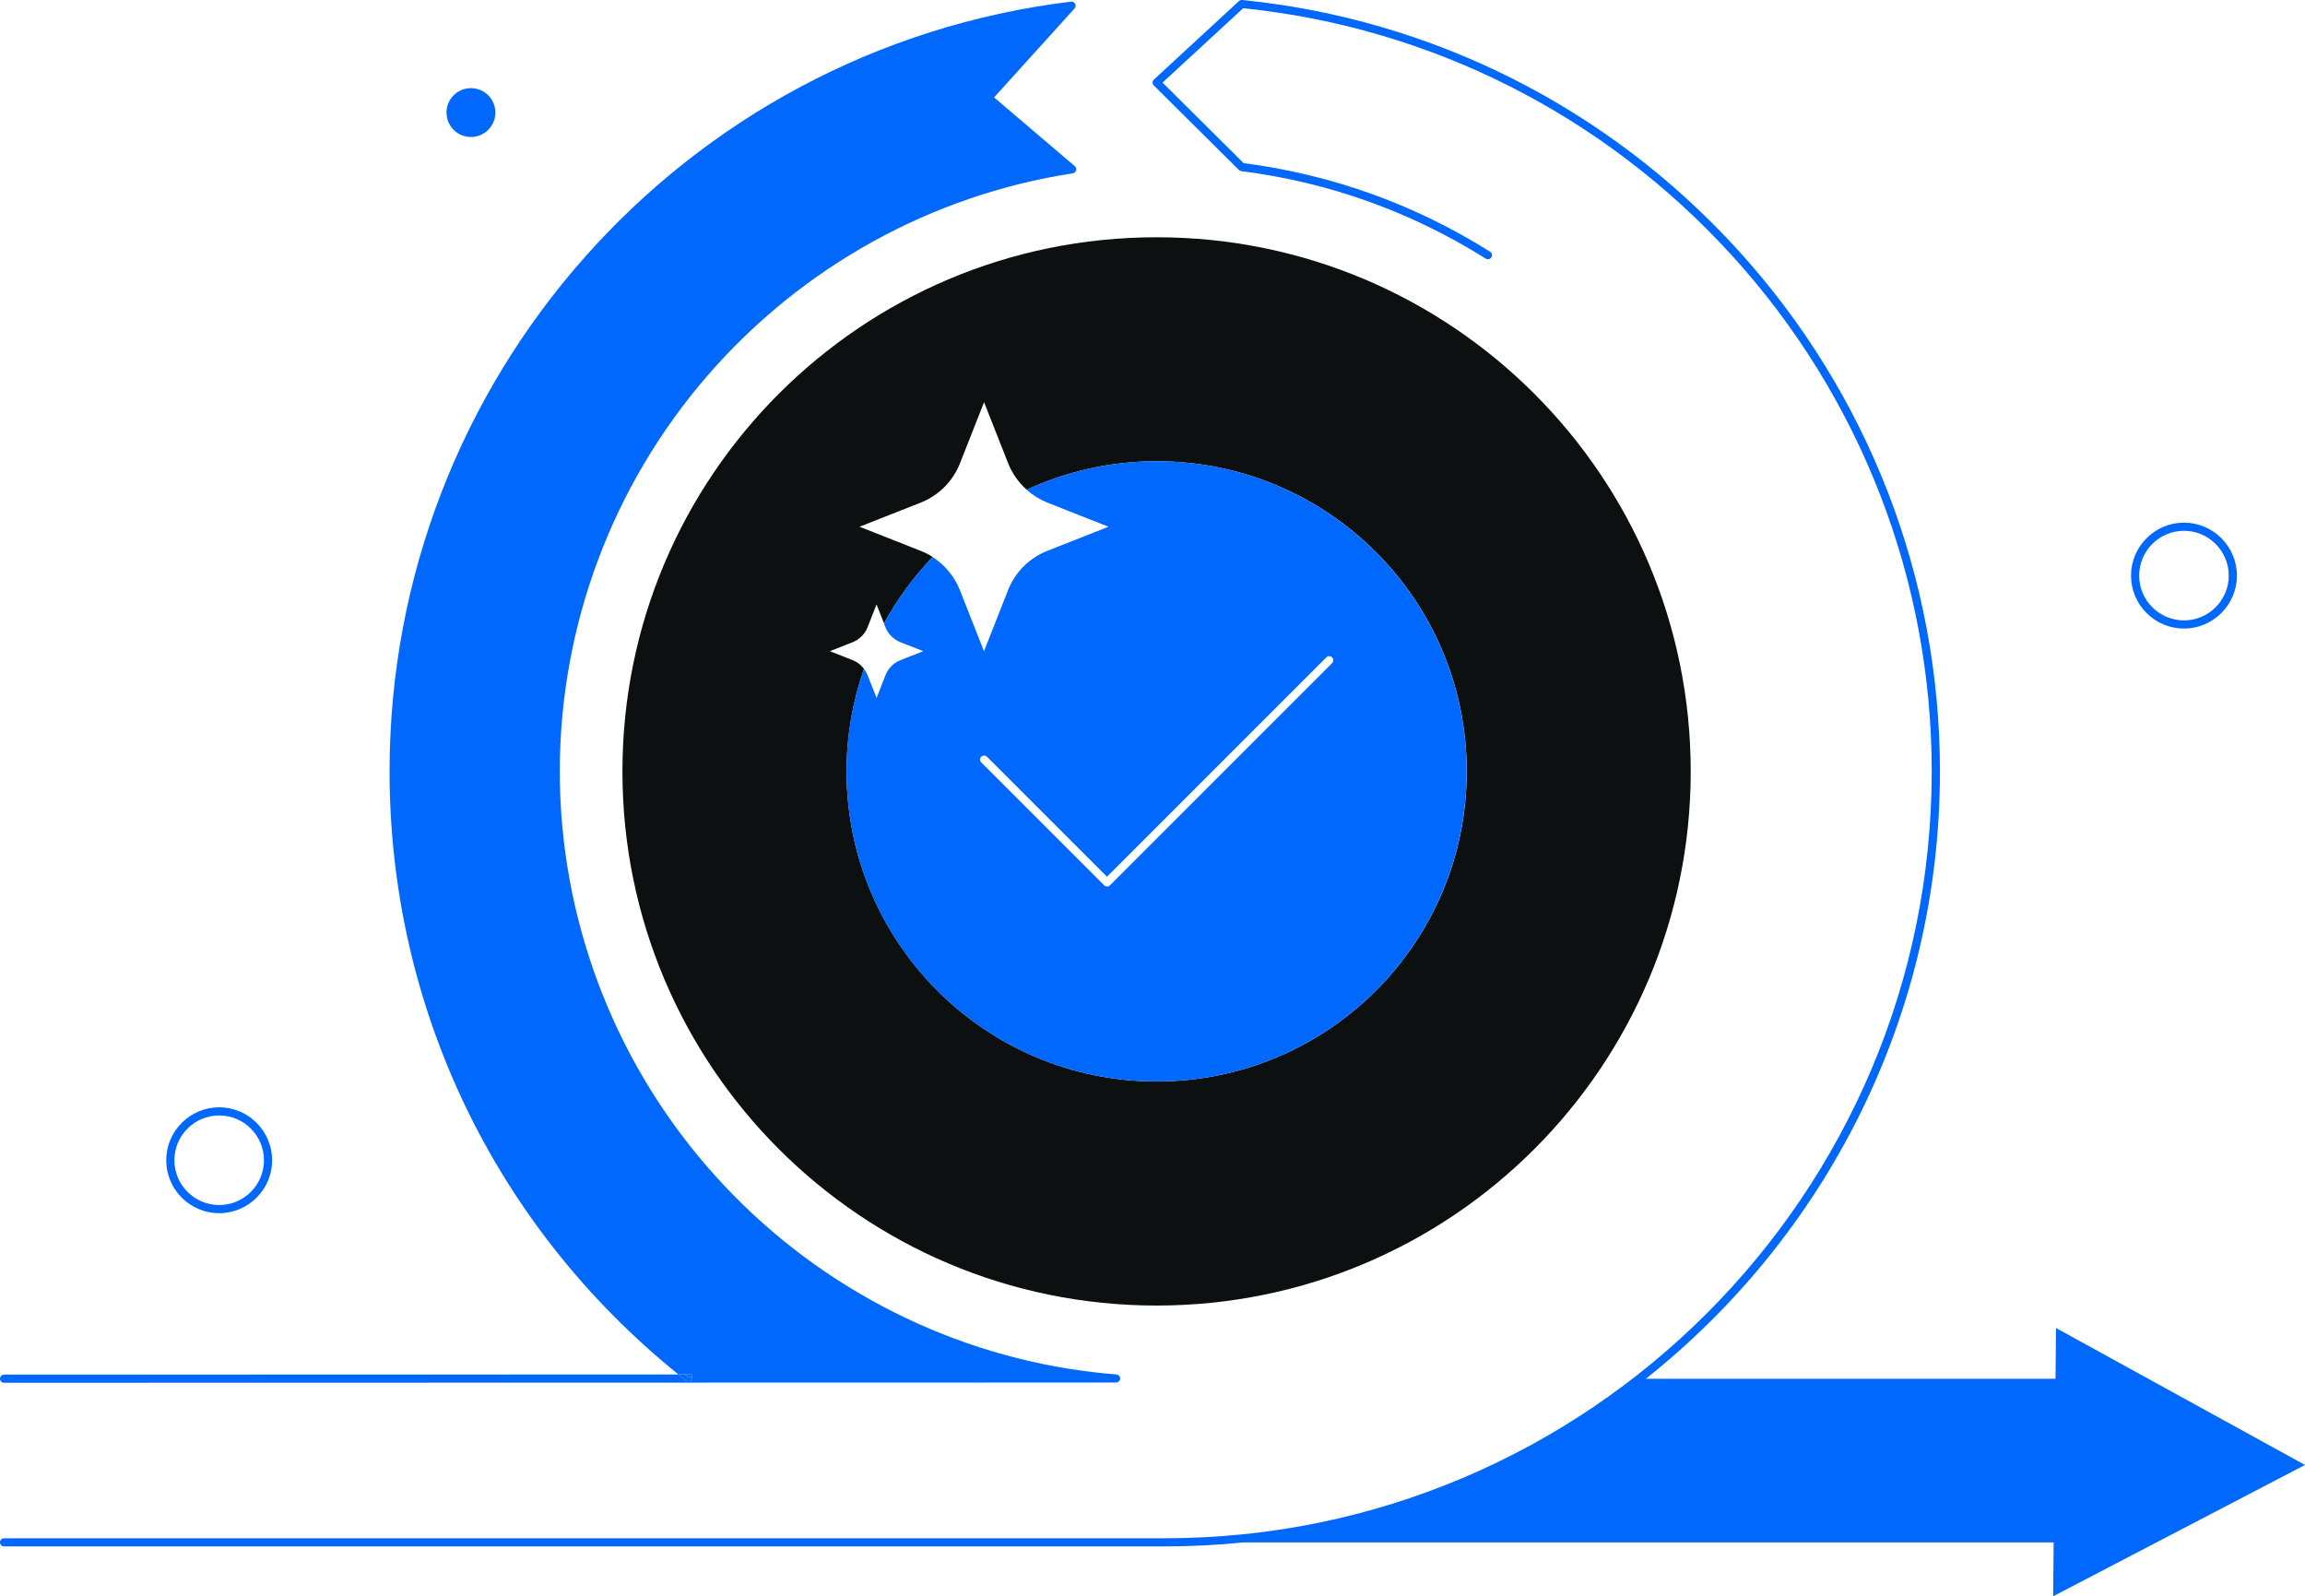 <svg fill="none" height="196" viewBox="0 0 283 196" width="283" xmlns="http://www.w3.org/2000/svg" xmlns:xlink="http://www.w3.org/1999/xlink"><clipPath id="a"><path d="m0 0h283v196h-283z"/></clipPath><g clip-path="url(#a)"><path d="m76.42 94.71c0 36.22 29.36 65.58 65.58 65.58s65.58-29.36 65.58-65.58c0-36.22-29.36-65.58-65.58-65.58s-65.58 29.36-65.58 65.58zm28.28-15.87c.83-.33 1.48-.98 1.81-1.81l1.11-2.82.92 2.33c1.62-2.98 3.64-5.72 5.97-8.16-.46-.29-.95-.55-1.47-.75l-7.51-2.96 7.51-2.96c2.2-.87 3.95-2.61 4.82-4.82l2.96-7.51 2.96 7.51c.5 1.26 1.29 2.36 2.28 3.24 4.85-2.24 10.25-3.5 15.95-3.5 21.03 0 38.07 17.05 38.07 38.08 0 21.03-17.05 38.07-38.07 38.07-21.03 0-38.07-17.05-38.07-38.07 0-4.41.76-8.65 2.14-12.59-.35-.47-.82-.84-1.37-1.06l-2.82-1.11z" fill="#0d1010"/><g fill="#0068fd"><path d="m110.54 78.84 2.82 1.11-2.82 1.11c-.83.33-1.48.98-1.81 1.81l-1.11 2.82-1.11-2.82c-.11-.27-.26-.52-.44-.75-1.38 3.94-2.14 8.17-2.14 12.59 0 21.03 17.05 38.07 38.07 38.07 21.03 0 38.07-17.05 38.07-38.07 0-21.03-17.05-38.08-38.07-38.08-5.7 0-11.09 1.26-15.95 3.5.74.66 1.6 1.2 2.54 1.58l7.51 2.96-7.51 2.96c-2.2.87-3.95 2.61-4.82 4.82l-2.96 7.51-2.96-7.51c-.67-1.69-1.85-3.1-3.35-4.06-2.33 2.43-4.35 5.17-5.97 8.16l.19.49c.34.82.99 1.47 1.82 1.8zm9.93 14.07c.2-.2.51-.2.71 0l14.73 14.73 26.93-26.93c.2-.2.51-.2.71 0s.2.51 0 .71l-27.28 27.28c-.1.1-.23.15-.35.15s-.26-.05-.35-.15l-15.08-15.08c-.22-.19-.22-.51-.02-.71z"/><path d="m268.14 77.17c3.58 0 6.5-2.92 6.5-6.5s-2.92-6.5-6.5-6.5-6.5 2.92-6.5 6.5 2.91 6.5 6.5 6.5zm0-12c3.03 0 5.5 2.47 5.5 5.5s-2.47 5.5-5.5 5.5-5.5-2.47-5.5-5.5 2.46-5.5 5.5-5.5z"/><path d="m26.91 148.95c3.58 0 6.5-2.92 6.5-6.5s-2.92-6.5-6.5-6.5-6.5 2.92-6.5 6.5 2.91 6.5 6.5 6.5zm0-12c3.03 0 5.5 2.47 5.5 5.5s-2.47 5.5-5.5 5.5-5.5-2.47-5.5-5.5 2.46-5.5 5.5-5.5z"/><path d="m137.5 169.07c.01.03.01.06.02.1 0-.04-.01-.07-.02-.1z"/><path d="m137.04 169.74c.07 0 .13-.01.19-.04-.06.03-.12.04-.19.04z"/><path d="m137.49 169.45c-.02.03-.04.06-.06.09.02-.03.04-.05.06-.09z"/><path d="m137.4 168.91c.02.02.04.05.05.08-.01-.03-.03-.06-.05-.08z"/><path d="m137.38 169.6c-.03.03-.06.05-.1.07.04-.02.07-.04.1-.07z"/><path d="m137.54 169.28c0-.01 0-.01 0-.02 0 .04-.01.07-.02.11 0-.03.01-.05.02-.09z"/><path d="m137.25 168.79c.03.01.05.03.08.05-.03-.01-.05-.03-.08-.05z"/><path d="m137.15 168.77c.03.01.07.01.09.03-.02-.02-.05-.02-.09-.03z"/><path d="m137.46 168.98c.02.03.04.05.05.08-.02-.02-.04-.05-.05-.08z"/><path d="m137.54 169.24c0-.03-.01-.05-.02-.08.01.03.01.06.01.1 0 0 .01-.01.01-.02z"/><path d="m137.33 168.85c.03.02.05.04.07.06-.02-.03-.05-.04-.07-.06z"/><path d="m137.28 169.67c-.02.01-.04.03-.06.04.03-.01.04-.03.06-.04z"/><path d="m137.51 169.37c-.01.03-.01.06-.02.08.01-.02.02-.05.02-.08z"/><path d="m137.43 169.54c-.02.02-.03.04-.05.06.02-.01.03-.04.05-.06z"/><path d="m84.89 169.4c.07-.09.1-.2.1-.31h-.49c-.14-.11-.27-.22-.41-.33h-.79c.3.24.59.48.89.72.22.17.53.13.7-.08z"/><path d="m283 179.86-30.57-16.81-.06 6.23h-50.3c21.98-17.45 36.11-44.39 36.11-74.57 0-23.72-8.81-46.46-24.82-64.03-15.91-17.46-37.51-28.35-60.85-30.68-.14-.01-.28.03-.39.13l-10.45 9.64c-.1.09-.16.22-.16.36 0 .14.05.27.15.36l10.45 10.38c.08.08.18.13.29.14 10.73 1.36 20.83 4.97 30.01 10.74.24.15.54.08.69-.16.15-.23.08-.54-.16-.69-9.26-5.82-19.43-9.47-30.25-10.87l-9.96-9.89 9.9-9.13c23.01 2.35 44.3 13.11 59.98 30.32 15.84 17.39 24.56 39.89 24.56 63.36 0 51.93-42.25 94.17-94.17 94.17h-142.5c-.28 0-.5.22-.5.5s.22.5.5.5h142.5c3.26 0 6.49-.17 9.67-.49h99.47l-.06 6.61z"/><path d="m84.86 168.76h-.77c.14.11.27.22.41.33h.49c0-.12-.04-.24-.13-.33z"/><path d="m137.52 169.17c-.01-.03-.01-.07-.02-.1s-.03-.06-.05-.08c-.02-.03-.03-.05-.05-.08-.02-.02-.05-.04-.07-.06-.03-.02-.05-.04-.08-.05s-.06-.02-.09-.03-.05-.02-.08-.02c-1.93-.15-3.88-.39-5.8-.69-17.25-2.75-33.07-11.6-44.55-24.93-11.61-13.47-18-30.67-18-48.43 0-17.83 6.44-35.08 18.13-48.58 11.58-13.36 27.5-22.18 44.85-24.84.19-.03.35-.17.41-.36.05-.19-.01-.39-.16-.52l-9.91-8.44 9.88-10.92c.14-.15.17-.38.07-.57s-.3-.29-.5-.27c-47.7 5.8-83.67 46.42-83.67 94.5 0 28.93 12.92 55.85 35.47 74.05h.79.77c.09.09.13.21.13.33 0 .11-.03.22-.1.31-.17.22-.48.25-.7.08-.3-.24-.59-.48-.89-.72l-82.8.02c-.28 0-.5.22-.5.5s.22.5.5.5l136.53-.03c.07 0 .13-.01.19-.04.02-.01.04-.02.06-.04.03-.02.07-.04.1-.07.02-.02.03-.04.05-.06.02-.03.05-.06.06-.09.01-.02.01-.05.02-.08.01-.04.02-.07.02-.11.01-.02 0-.05-.01-.08z"/><path d="m57.82 16.82c1.657 0 3-1.343 3-3 0-1.657-1.343-3-3-3-1.657 0-3 1.343-3 3 0 1.657 1.343 3 3 3z"/></g></g></svg>